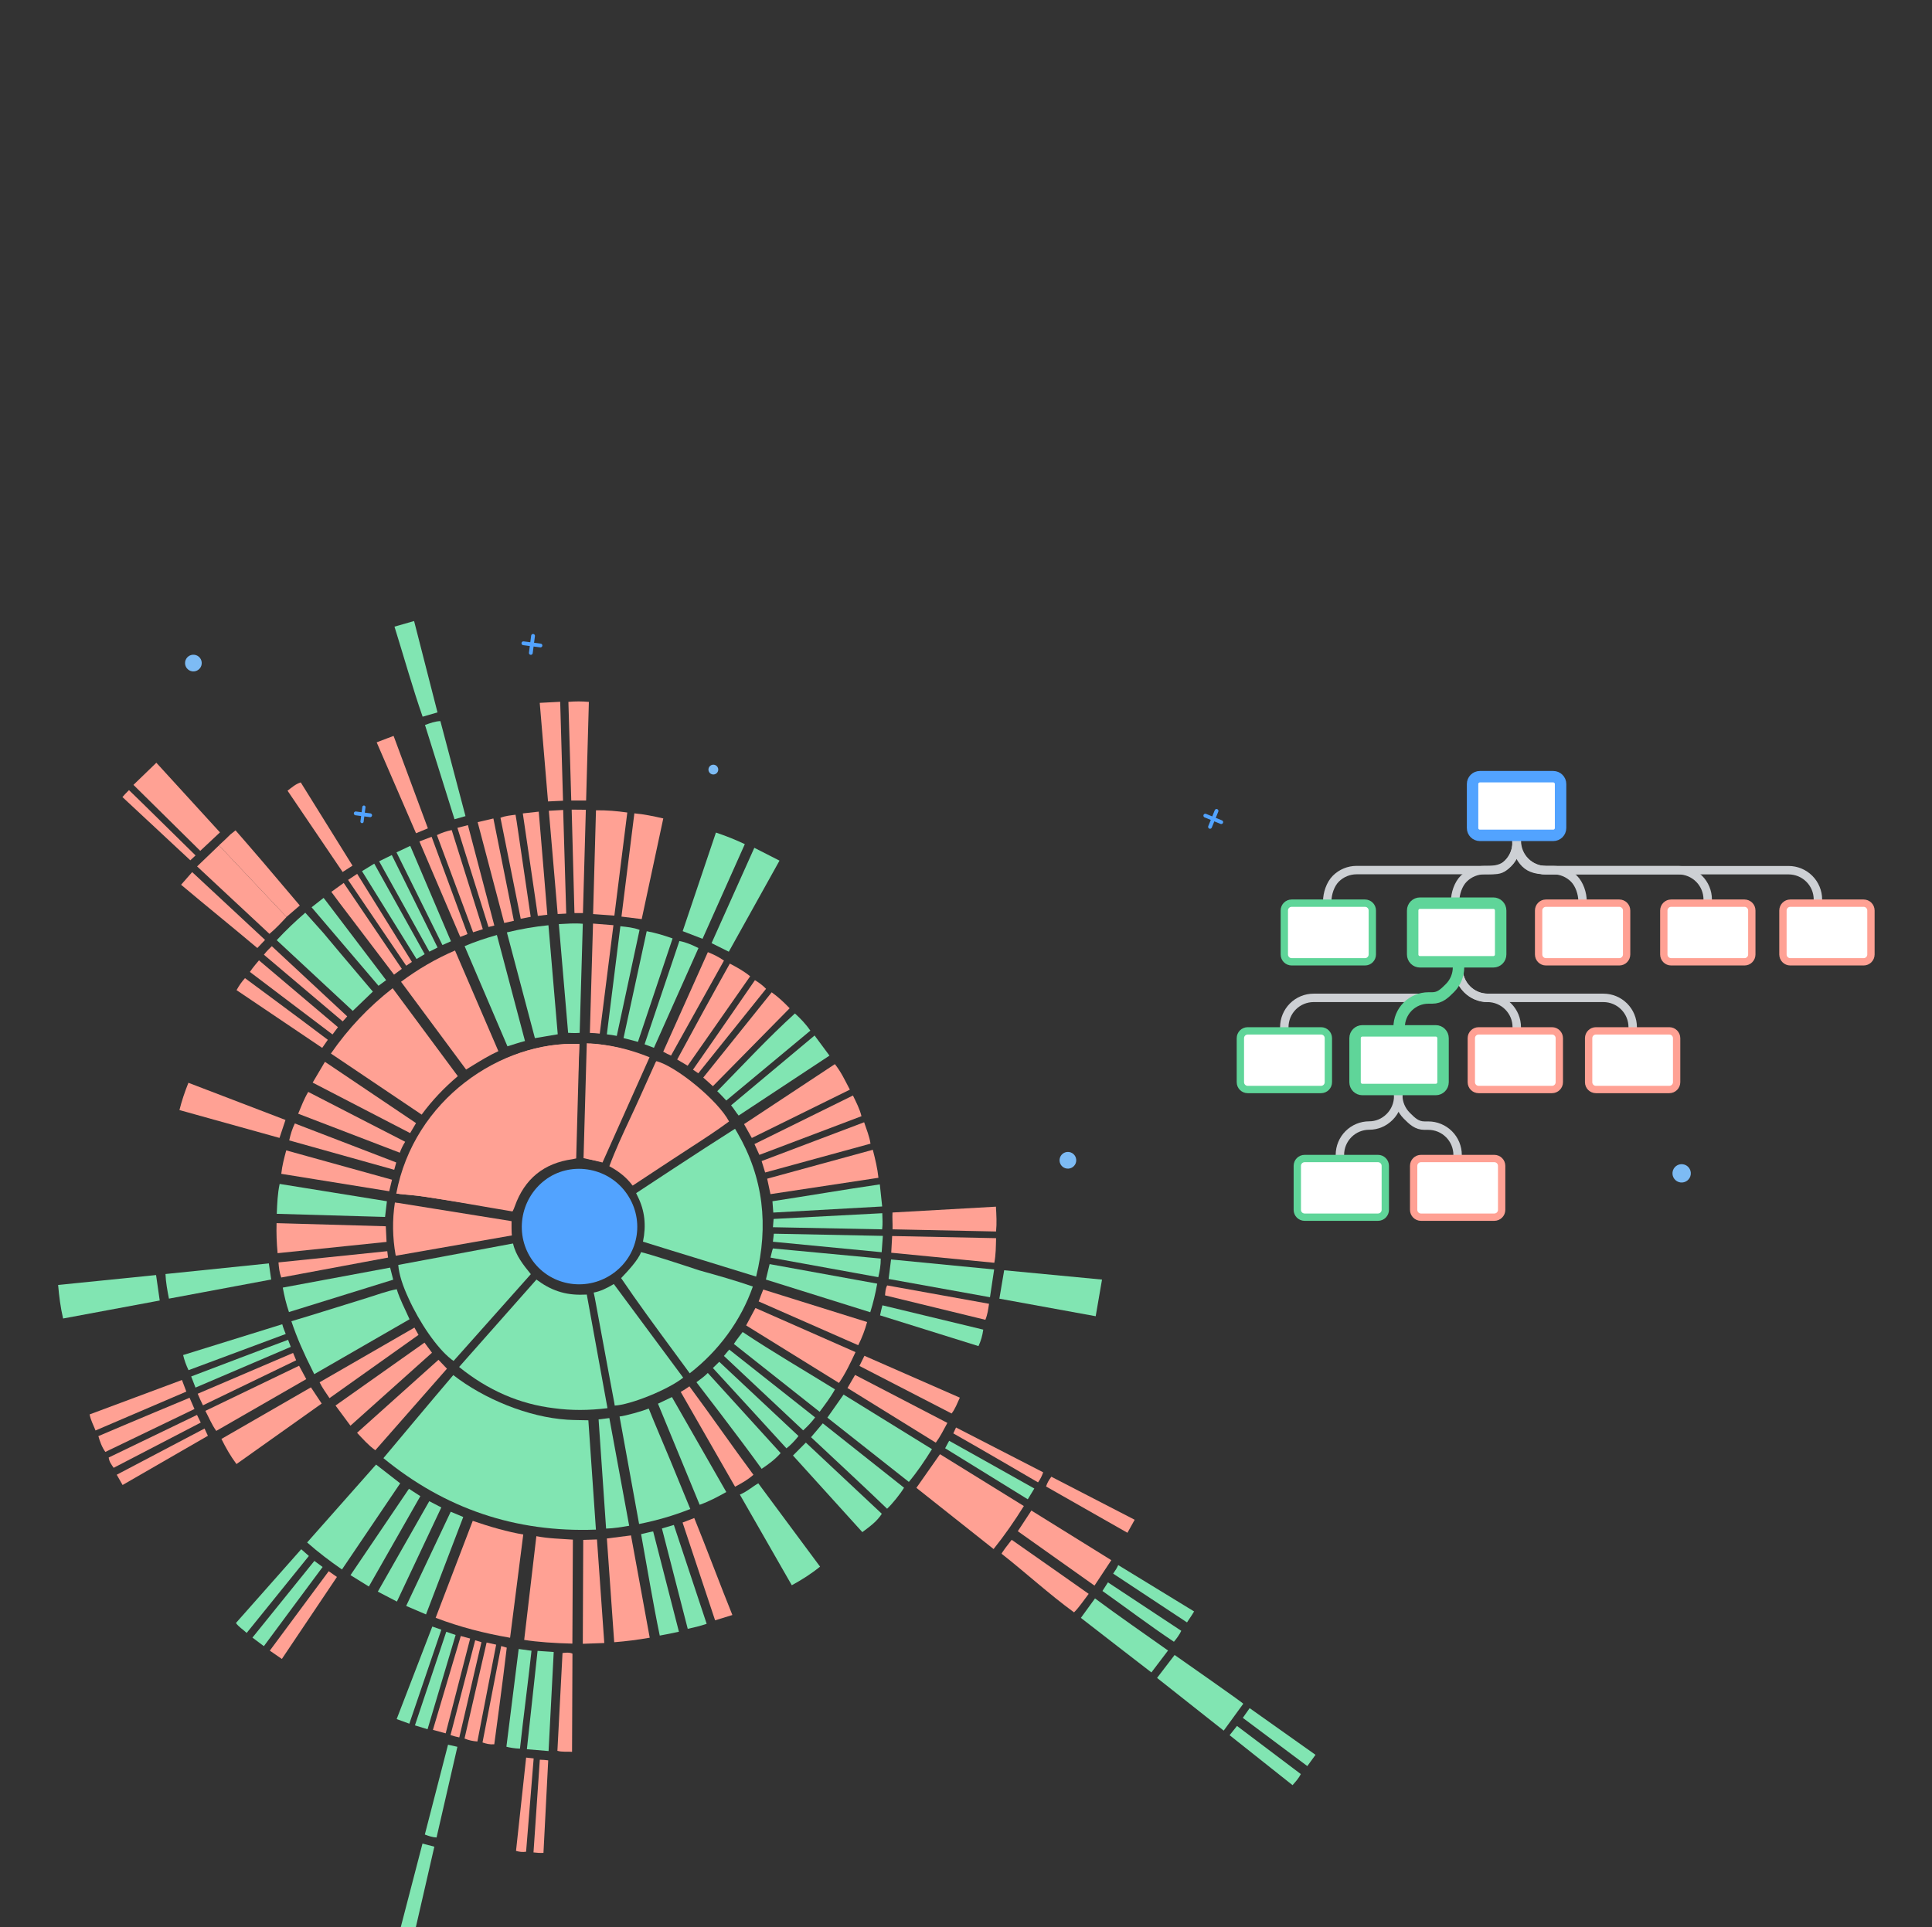 <svg width="421" height="420" viewBox="0 0 421 420" fill="none" xmlns="http://www.w3.org/2000/svg">
<rect x="0" y="0" width="421" height="420" fill="#333333" stroke="none"/>
<g clip-path="url(#clip0_4915_16828)">
<path d="M330.434 182.066V183.265C330.434 184.96 331.108 186.586 332.306 187.785C333.505 188.983 335.131 189.657 336.826 189.657H365.733C367.429 189.657 369.055 190.33 370.253 191.529C371.451 192.727 372.125 194.353 372.125 196.048V196.448" stroke="#CDD0D4" stroke-width="1.836" stroke-linecap="round"/>
<path d="M330.531 182.066V183.265C330.531 184.96 331.204 186.586 332.403 187.785C333.602 188.983 335.228 189.657 336.922 189.657H389.749C391.444 189.657 393.07 190.33 394.269 191.529C395.468 192.727 396.141 194.353 396.141 196.048V196.448" stroke="#CDD0D4" stroke-width="1.836" stroke-linecap="round"/>
<path d="M317.81 209.895V211.093C317.81 212.788 318.483 214.414 319.682 215.613C320.88 216.811 322.429 217.485 324.124 217.485C325.819 217.485 327.444 218.158 328.644 219.357C329.842 220.555 330.516 222.181 330.516 223.876V224.276" stroke="#CDD0D4" stroke-width="1.836" stroke-linecap="round"/>
<path d="M304.683 237.453V238.652C304.683 240.347 305.357 241.973 306.555 243.171C307.754 244.37 308.729 245.332 310.424 245.332H311.233C312.928 245.332 314.554 246.005 315.753 247.204C316.951 248.403 317.625 250.028 317.625 251.723V252.123" stroke="#CDD0D4" stroke-width="1.836" stroke-linecap="round"/>
<path d="M317.83 209.895V211.093C317.83 212.788 318.504 214.414 319.702 215.613C320.901 216.811 322.527 217.485 324.222 217.485H349.39C351.085 217.485 352.711 218.158 353.909 219.357C355.108 220.555 355.781 222.181 355.781 223.876V224.276" stroke="#CDD0D4" stroke-width="1.836" stroke-linecap="round"/>
<path d="M304.682 237.719V238.917C304.682 240.613 304.009 242.238 302.811 243.437C301.612 244.635 300.064 245.309 298.368 245.309C296.674 245.309 295.048 245.982 293.849 247.181C292.65 248.379 291.977 250.005 291.977 251.701V252.1" stroke="#CDD0D4" stroke-width="1.836" stroke-linecap="round"/>
<path d="M317.81 209.895V211.093C317.81 212.788 317.137 214.414 315.938 215.613C314.74 216.811 313.114 217.485 311.418 217.485H286.251C284.556 217.485 282.93 218.158 281.731 219.357C280.533 220.555 279.859 222.181 279.859 223.876V224.276" stroke="#CDD0D4" stroke-width="1.836" stroke-linecap="round"/>
<path d="M317.824 209.629V210.827C317.824 212.523 317.151 214.149 315.952 215.347C314.754 216.546 313.778 217.507 312.084 217.507H311.275C309.58 217.507 307.954 218.181 306.755 219.379C305.556 220.579 304.883 222.204 304.883 223.899V224.299" stroke="#5FD599" stroke-width="2.493"/>
<path d="M330.461 182.066V183.664C330.461 185.36 331.134 186.986 332.333 188.184C333.531 189.383 335.157 189.636 336.853 189.636H338.459C340.155 189.636 341.781 190.31 342.979 191.508C344.178 192.707 344.851 194.752 344.851 196.448" stroke="#CDD0D4" stroke-width="1.836" stroke-linecap="round"/>
<path d="M330.477 182.066V183.664C330.477 185.36 329.803 186.986 328.605 188.184C327.406 189.383 325.78 189.636 324.085 189.636H295.61C293.915 189.636 292.289 190.31 291.09 191.508C289.892 192.707 289.218 194.752 289.218 196.448" stroke="#CDD0D4" stroke-width="1.836" stroke-linecap="round"/>
<path d="M330.477 182.066V183.664C330.477 185.36 329.803 186.986 328.605 188.184C327.406 189.383 326.78 189.636 325.085 189.636H323.478C321.783 189.636 320.157 190.31 318.958 191.508C317.76 192.707 317.086 194.752 317.086 196.448" stroke="#CDD0D4" stroke-width="1.836" stroke-linecap="round"/>
<path d="M325.624 252.5H309.645C308.762 252.5 308.047 253.215 308.047 254.098V263.686C308.047 264.568 308.762 265.283 309.645 265.283H325.624C326.507 265.283 327.222 264.568 327.222 263.686V254.098C327.222 253.215 326.507 252.5 325.624 252.5Z" fill="white" stroke="#FFA194" stroke-width="1.598"/>
<path d="M336.876 196.844H352.855C353.738 196.844 354.453 197.559 354.453 198.442V208.029C354.453 208.912 353.738 209.627 352.855 209.627H336.876C335.993 209.627 335.278 208.912 335.278 208.029V198.442C335.278 197.559 335.993 196.844 336.876 196.844Z" fill="white" stroke="#FFA194" stroke-width="1.598"/>
<path d="M347.774 224.676H363.754C364.636 224.676 365.352 225.391 365.352 226.274V235.861C365.352 236.744 364.636 237.459 363.754 237.459H347.774C346.891 237.459 346.176 236.744 346.176 235.861V226.274C346.176 225.391 346.891 224.676 347.774 224.676Z" fill="white" stroke="#FFA194" stroke-width="1.598"/>
<path d="M287.866 224.676H271.887C271.004 224.676 270.289 225.391 270.289 226.274V235.861C270.289 236.744 271.004 237.459 271.887 237.459H287.866C288.749 237.459 289.464 236.744 289.464 235.861V226.274C289.464 225.391 288.749 224.676 287.866 224.676Z" fill="white" stroke="#5FD599" stroke-width="1.598"/>
<path d="M296.876 224.676H312.855C313.738 224.676 314.453 225.391 314.453 226.274V235.861C314.453 236.744 313.738 237.459 312.855 237.459H296.876C295.993 237.459 295.278 236.744 295.278 235.861V226.274C295.278 225.391 295.993 224.676 296.876 224.676Z" fill="white" stroke="#5FD599" stroke-width="2.494"/>
<path d="M364.157 196.844H380.136C381.019 196.844 381.734 197.559 381.734 198.442V208.029C381.734 208.912 381.019 209.627 380.136 209.627H364.157C363.274 209.627 362.559 208.912 362.559 208.029V198.442C362.559 197.559 363.274 196.844 364.157 196.844Z" fill="white" stroke="#FFA194" stroke-width="1.598"/>
<path d="M390.118 196.844H406.097C406.98 196.844 407.695 197.559 407.695 198.442V208.029C407.695 208.912 406.98 209.627 406.097 209.627H390.118C389.235 209.627 388.52 208.912 388.52 208.029V198.442C388.52 197.559 389.235 196.844 390.118 196.844Z" fill="white" stroke="#FFA194" stroke-width="1.598"/>
<path d="M309.431 196.844H325.41C326.293 196.844 327.008 197.559 327.008 198.442V208.029C327.008 208.912 326.293 209.627 325.41 209.627H309.431C308.548 209.627 307.833 208.912 307.833 208.029V198.442C307.833 197.559 308.548 196.844 309.431 196.844Z" fill="white" stroke="#5FD599" stroke-width="2.494"/>
<path d="M322.212 224.676H338.191C339.074 224.676 339.789 225.391 339.789 226.274V235.861C339.789 236.744 339.074 237.459 338.191 237.459H322.212C321.329 237.459 320.614 236.744 320.614 235.861V226.274C320.614 225.391 321.329 224.676 322.212 224.676Z" fill="white" stroke="#FFA194" stroke-width="1.598"/>
<path d="M300.273 252.5H284.293C283.41 252.5 282.695 253.215 282.695 254.098V263.686C282.695 264.568 283.41 265.283 284.293 265.283H300.273C301.155 265.283 301.87 264.568 301.87 263.686V254.098C301.87 253.215 301.155 252.5 300.273 252.5Z" fill="white" stroke="#5FD599" stroke-width="1.598"/>
<path d="M281.462 196.844H297.441C298.324 196.844 299.039 197.559 299.039 198.442V208.029C299.039 208.912 298.324 209.627 297.441 209.627H281.462C280.579 209.627 279.864 208.912 279.864 208.029V198.442C279.864 197.559 280.579 196.844 281.462 196.844Z" fill="white" stroke="#5FD599" stroke-width="1.598"/>
<path d="M322.485 169.281H338.465C339.347 169.281 340.062 169.996 340.062 170.879V180.467C340.062 181.35 339.347 182.065 338.465 182.065H322.485C321.602 182.065 320.887 181.35 320.887 180.467V170.879C320.887 169.996 321.602 169.281 322.485 169.281Z" fill="white" stroke="#52A3FF" stroke-width="2.493"/>
<g style="mix-blend-mode:lighten">
<path d="M86.98 260.229C88.985 260.439 90.9 260.555 92.784 260.848C98.733 261.764 105.731 263.053 111.67 264.032C111.67 264.032 111.872 263.787 112.185 262.89C114.308 256.935 118.51 253.496 124.793 252.641C125.014 252.61 125.236 252.55 125.559 252.478C125.786 244.143 126.017 235.84 126.242 227.541C109.15 226.825 90.814 239.745 86.98 260.229Z" fill="#FFA194"/>
<path d="M136.329 259.816C132.194 254.264 124.168 253.079 118.743 257.214C113.227 261.424 112.059 269.317 116.131 274.86C120.239 280.452 128.197 281.583 133.826 277.374C139.417 273.199 140.52 265.445 136.329 259.816Z" fill="#52A3FF"/>
<path d="M114.024 334.445C110.618 333.871 106.858 332.79 103.012 331.473C100.318 338.521 97.654 345.477 94.932 352.601C100.201 354.616 105.544 355.976 111.152 356.95C112.108 349.459 113.055 342.023 114.024 334.445Z" fill="#FFA194"/>
<path d="M216.514 337.613C218.941 334.577 221.058 331.526 223.106 328.241C217.007 324.467 210.966 320.734 204.833 316.943C203.089 319.431 201.44 321.785 199.691 324.276C205.282 328.713 210.817 333.101 216.514 337.613Z" fill="#FFA194"/>
<path d="M124.726 358.226C124.766 350.667 124.802 343.16 124.836 335.564C122.203 335.366 119.636 335.349 116.878 334.811C115.994 342.352 115.12 349.803 114.226 357.416C117.167 357.889 120.863 358.129 124.726 358.226Z" fill="#FFA194"/>
<path d="M141.545 230.428C137.266 228.713 133.078 227.677 128.504 227.459C128.268 235.827 128.035 244.144 127.8 252.504C128.995 252.798 130.07 253.062 131.292 253.364C134.692 245.751 138.093 238.15 141.545 230.428Z" fill="#FFA194"/>
<path d="M81.949 319.201C76.915 324.892 71.932 330.518 66.927 336.18C69.378 338.35 71.863 340.216 74.518 342.067C78.761 335.79 82.947 329.596 87.205 323.293C85.467 321.935 83.825 320.66 81.949 319.201Z" fill="#81E5B2"/>
<path d="M60.298 204.909C65.907 210.13 71.374 215.217 76.871 220.324C78.217 219.068 80.029 217.255 81.252 216.117L80.464 215.205C77.041 211.2 70.458 203.327 70.458 203.327L66.525 198.925C64.367 200.79 62.322 202.732 60.298 204.909Z" fill="#81E5B2"/>
<path d="M198.047 322.98C199.938 320.719 201.502 318.372 203.084 315.844C196.657 311.873 190.296 307.944 183.822 303.946C182.631 305.646 181.514 307.229 180.292 308.972C186.228 313.656 192.096 318.286 198.047 322.98Z" fill="#81E5B2"/>
<path d="M238.761 286.871C239.234 284.117 239.669 281.595 240.139 278.885C232.913 278.196 225.822 277.519 218.817 276.854C218.47 278.921 218.137 280.893 217.77 283.044C224.807 284.327 231.805 285.604 238.761 286.871Z" fill="#81E5B2"/>
<path d="M133.841 357.922C136.506 357.712 138.979 357.394 141.581 356.938C140.212 349.468 138.864 342.108 137.499 334.642C135.725 334.868 134.079 335.076 132.243 335.313C132.776 342.824 133.306 350.294 133.841 357.922Z" fill="#FFA194"/>
<path d="M161.222 325.749C165.072 332.468 168.785 338.954 172.539 345.506C174.739 344.302 176.695 343.068 178.7 341.45C174.24 335.434 169.79 329.432 165.24 323.295C164 323.977 162.839 325.067 161.222 325.749Z" fill="#81E5B2"/>
<path d="M12.665 280.055C12.886 282.587 13.182 284.917 13.748 287.368C20.772 286.062 27.715 284.767 34.806 283.447C34.545 281.635 34.295 279.865 34.01 277.897C26.872 278.617 19.815 279.333 12.665 280.055Z" fill="#81E5B2"/>
<path d="M34.07 166.24C32.357 167.894 30.821 169.382 29.079 171.064C33.918 175.849 38.702 180.57 43.636 185.445C45.052 184.116 46.423 182.828 47.932 181.416C43.323 176.376 38.757 171.375 34.07 166.24Z" fill="#FFA194"/>
<path d="M136.692 177.088C134.414 176.773 132.247 176.571 129.869 176.603C129.66 184.141 129.449 191.63 129.24 199.224C130.803 199.336 132.275 199.438 133.877 199.556C134.819 192.027 135.755 184.585 136.692 177.088Z" fill="#FFA194"/>
<path d="M153.087 204.614C156.18 197.689 159.213 190.891 162.303 183.982C160.225 182.995 158.211 182.198 156.008 181.457C153.583 188.634 151.195 195.728 148.765 202.945C150.194 203.498 151.525 204.013 153.087 204.614Z" fill="#81E5B2"/>
<path d="M47.726 184.249C46.187 185.724 44.652 187.205 42.95 188.836C48.265 193.792 53.457 198.63 58.715 203.537C60.123 202.367 61.282 201.104 62.442 199.852C57.54 194.653 52.631 189.453 47.726 184.249Z" fill="#FFA194"/>
<path d="M255.959 360.702C254.67 362.391 253.465 363.969 252.133 365.704C256.958 369.521 266.657 377.19 266.657 377.19C268.002 375.397 269.627 373.067 270.919 371.334C271.007 371.216 257.384 361.715 255.959 360.702Z" fill="#81E5B2"/>
<path d="M224.748 329.223C223.733 330.765 222.795 332.193 221.79 333.728C227.357 337.68 232.849 341.576 238.501 345.584C239.706 343.761 240.87 341.997 242.163 340.04C236.341 336.424 230.625 332.875 224.748 329.223Z" fill="#FFA194"/>
<path d="M138.235 177.267C137.294 184.788 136.366 192.231 135.422 199.776C136.934 199.961 138.308 200.129 139.835 200.316C141.387 193.082 142.946 185.793 144.536 178.376C142.426 177.902 140.406 177.465 138.235 177.267Z" fill="#FFA194"/>
<path d="M70.098 305.904C69.266 304.648 68.552 303.571 67.756 302.373C61.257 306.121 54.78 309.853 48.25 313.616C49.28 315.67 50.185 317.277 51.529 319.092C57.743 314.676 63.844 310.343 70.098 305.904Z" fill="#FFA194"/>
<path d="M155.057 205.558C156.33 206.192 157.521 206.783 158.813 207.424C162.501 200.804 166.139 194.256 169.86 187.576C167.986 186.619 166.26 185.741 164.375 184.779C161.23 191.785 158.167 198.627 155.057 205.558Z" fill="#81E5B2"/>
<path d="M62.208 244.094C55.122 241.38 48.123 238.7 41.056 235.993C40.257 237.996 39.616 239.882 39.102 241.939C46.386 243.969 53.605 245.976 60.905 248.007C61.359 246.623 61.77 245.397 62.208 244.094Z" fill="#FFA194"/>
<path d="M215.725 282.732C216.035 280.644 216.319 278.757 216.632 276.682C209.139 275.953 201.686 275.23 194.17 274.498C193.989 275.959 193.823 277.29 193.639 278.747C200.908 280.06 208.248 281.384 215.725 282.732Z" fill="#81E5B2"/>
<path d="M175.604 314.414C174.658 315.36 173.814 316.209 172.796 317.229C177.859 322.825 182.868 328.357 187.912 333.926C189.636 332.648 191.13 331.54 192.155 329.929C186.65 324.764 181.205 319.661 175.604 314.414Z" fill="#81E5B2"/>
<path d="M197 324.251C191.056 319.538 185.222 314.918 179.292 310.216C178.407 311.263 177.605 312.207 176.734 313.236C182.257 318.436 187.844 323.573 193.309 328.832C194.513 327.682 196.128 325.673 197 324.251Z" fill="#81E5B2"/>
<path d="M235.534 352.617C237.08 353.844 250.899 364.505 250.899 364.505C251.956 363.106 253.401 361.227 254.526 359.73C249.216 355.957 243.837 352.265 238.612 348.374C238.612 348.374 236.554 351.234 235.534 352.617Z" fill="#81E5B2"/>
<path d="M217.049 268.403C217.234 266.569 217.125 264.868 217.023 262.995C209.484 263.419 202.021 263.842 194.482 264.265C194.41 265.513 194.533 266.671 194.495 267.93C202.032 268.088 209.505 268.244 217.049 268.403Z" fill="#FFA194"/>
<path d="M194.408 269.391C194.339 270.692 194.277 271.758 194.209 273.032C201.681 273.761 209.122 274.486 216.669 275.223C217.021 273.446 217.001 271.715 217.057 269.858C209.451 269.702 202.014 269.547 194.408 269.391Z" fill="#FFA194"/>
<path d="M59.094 278.872C58.92 277.666 58.765 276.58 58.585 275.358C51.038 276.137 43.594 276.896 36.059 277.673C36.132 279.505 36.46 281.211 36.814 283.037C44.284 281.644 51.632 280.265 59.094 278.872Z" fill="#81E5B2"/>
<path d="M186.329 299.666C185.747 300.671 185.258 301.508 184.674 302.52C191.1 306.499 197.482 310.447 203.919 314.431C204.94 313.039 205.623 311.625 206.444 310.122C199.75 306.649 193.111 303.192 186.329 299.666Z" fill="#FFA194"/>
<path d="M44.751 307.498C45.562 309.027 46.119 310.458 47.125 311.864C53.621 308.112 60.238 304.326 66.738 300.578L65.168 297.663C58.322 300.963 51.644 304.178 44.751 307.498Z" fill="#FFA194"/>
<path d="M47.714 184.242C52.62 189.445 57.53 194.645 62.432 199.844C63.37 199.037 64.313 198.227 65.329 197.355C62.554 194.084 59.882 190.933 57.207 187.777C55.583 185.86 51.328 180.977 51.328 180.977L50.241 181.838C49.428 182.672 48.555 183.444 47.714 184.242Z" fill="#FFA194"/>
<path d="M220.454 335.599C217.945 338.779 218.278 338.656 218.278 338.656C223.585 342.833 228.584 347.429 234.04 351.412C235.12 350.374 236.387 348.477 237.235 347.38C237.235 347.38 225.973 339.447 220.454 335.599Z" fill="#FFA194"/>
<path d="M114.812 381.244C116.411 381.378 117.88 381.504 119.539 381.642C119.912 374.438 120.281 367.305 120.66 360.053C119.466 359.968 118.371 359.894 117.141 359.807C116.37 366.972 115.601 374.038 114.812 381.244Z" fill="#81E5B2"/>
<path d="M91.596 326.088C90.725 325.525 89.99 325.051 89.113 324.479C84.867 330.752 80.66 336.975 76.378 343.303C77.71 344.131 78.962 344.907 80.379 345.784C84.129 339.208 87.825 332.721 91.596 326.088Z" fill="#81E5B2"/>
<path d="M100.946 330.629C99.965 330.218 99.162 329.878 98.218 329.481C94.972 336.339 91.77 343.108 88.508 350.013C89.982 350.645 91.339 351.224 92.831 351.863C95.54 344.768 98.219 337.765 100.946 330.629Z" fill="#81E5B2"/>
<path d="M126.998 358.264C128.623 358.205 130.057 358.153 131.678 358.097C131.143 350.518 130.618 343.044 130.087 335.525L127.093 335.621C127.061 343.125 127.029 350.58 126.998 358.264Z" fill="#FFA194"/>
<path d="M82.33 346.895C83.759 347.637 85.027 348.303 86.49 349.062C89.73 342.194 92.925 335.416 96.165 328.548C95.265 328.077 94.45 327.655 93.542 327.183C89.82 333.73 86.132 340.211 82.33 346.895Z" fill="#81E5B2"/>
<path d="M119.419 174.674C120.533 174.623 121.543 174.573 122.69 174.518C122.483 167.325 122.277 160.207 122.068 152.953C120.576 153.032 119.199 153.104 117.614 153.189C118.217 160.39 118.812 167.477 119.419 174.674Z" fill="#FFA194"/>
<path d="M124.483 174.474C125.613 174.473 126.576 174.472 127.719 174.469C127.919 167.288 128.118 160.17 128.32 152.98C126.805 152.84 125.382 152.841 123.859 152.971C124.065 160.117 124.272 167.199 124.483 174.474Z" fill="#FFA194"/>
<path d="M90.235 135.355L85.961 136.577C87.871 142.695 89.975 150.155 92.095 156.204C92.902 155.983 95.335 155.271 95.335 155.271L90.235 135.355Z" fill="#81E5B2"/>
<path d="M143.764 356.474C143.764 356.474 146.464 355.973 147.943 355.631C146.071 348.339 144.205 341.084 142.331 333.779C142.054 333.782 139.917 334.329 139.699 334.365C141.04 341.725 142.26 349.22 143.764 356.474Z" fill="#81E5B2"/>
<path d="M151.286 330.854L148.741 331.839C151.119 338.993 153.475 346.08 155.825 353.15L159.592 351.991C157.196 346.094 153.738 336.856 151.286 330.854Z" fill="#FFA194"/>
<path d="M149.864 355.002C151.244 354.699 152.508 354.423 153.988 353.907C151.603 346.723 149.235 339.59 146.839 332.365C145.938 332.628 145.154 332.86 144.24 333.125C146.125 340.443 147.976 347.66 149.864 355.002Z" fill="#81E5B2"/>
<path d="M90.656 181.607L93.241 180.535C90.785 173.906 88.24 167.061 85.769 160.394C85.769 160.394 83.426 161.264 82.08 161.794C84.9 168.368 87.831 175.007 90.656 181.607Z" fill="#FFA194"/>
<path d="M188.367 295.495C188.006 296.231 187.683 296.889 187.277 297.707C194.003 301.177 200.65 304.607 207.365 308.072C208.16 307.035 208.565 305.904 209.156 304.62C202.223 301.577 195.339 298.552 188.367 295.495Z" fill="#FFA194"/>
<path d="M42.377 307.094C41.982 306.193 41.672 305.472 41.31 304.644C41.31 304.644 27.89 310.229 21.438 313.003C21.727 314.038 22.196 315.418 22.958 316.448C29.432 313.334 35.839 310.242 42.377 307.094Z" fill="#FFA194"/>
<path d="M19.529 308.271C19.779 309.588 20.359 310.589 20.817 311.773C27.459 308.933 34.094 306.081 40.603 303.297L39.65 300.77C32.872 303.313 26.295 305.73 19.529 308.271Z" fill="#FFA194"/>
<path d="M41.878 190.075C40.995 191.079 40.266 191.913 39.46 192.832C44.945 197.452 50.648 202.052 56.076 206.623L57.757 204.853C52.408 199.88 47.205 195.037 41.878 190.075Z" fill="#FFA194"/>
<path d="M192.287 284.493C192.053 285.318 191.949 285.873 191.774 286.683C198.896 288.909 206.034 291.137 213.222 293.384C213.767 292.198 214.078 291.101 214.26 289.792C206.933 288.026 199.657 286.27 192.287 284.493Z" fill="#81E5B2"/>
<path d="M214.721 287.65C215.207 286.459 215.328 285.398 215.52 284.159C208.098 282.819 200.698 281.49 193.323 280.158C192.928 280.905 192.936 281.548 192.854 282.322C200.154 284.101 207.394 285.863 214.721 287.65Z" fill="#FFA194"/>
<path d="M39.903 295.333C40.184 296.494 40.565 297.542 41.081 298.63C48.078 296.015 55.218 293.376 62.262 290.741C61.989 290.024 61.703 289.391 61.508 288.62C54.336 290.847 47.201 293.068 39.903 295.333Z" fill="#81E5B2"/>
<path d="M107.514 178.39C106.293 178.674 105.3 178.907 104.083 179.187C106.01 186.488 107.922 193.75 109.873 201.158C110.537 201.008 111.155 200.871 111.979 200.693C110.504 193.295 109.027 185.933 107.514 178.39Z" fill="#FFA194"/>
<path d="M101.436 177.875C99.583 170.863 97.778 164.038 95.964 157.164C94.755 157.209 93.782 157.602 92.608 158.005C94.75 164.852 96.882 171.665 99.042 178.554C99.845 178.329 100.549 178.129 101.436 177.875Z" fill="#81E5B2"/>
<path d="M98.431 180.911C97.268 181.159 96.276 181.489 95.209 182.008C97.839 189.079 100.45 196.096 103.093 203.193C103.787 202.971 104.397 202.777 105.21 202.517C102.949 195.304 100.699 188.133 98.431 180.911Z" fill="#FFA194"/>
<path d="M74.664 190.05L76.817 188.668C73.081 182.66 69.299 176.579 65.538 170.528C64.407 170.877 63.634 171.597 62.655 172.329C66.671 178.254 70.641 184.116 74.664 190.05Z" fill="#FFA194"/>
<path d="M117.199 199.618L119.265 199.365C119.265 199.365 118.05 184.524 117.398 176.9C116.261 177.023 115.185 177.144 113.925 177.282C115.032 184.814 117.199 199.618 117.199 199.618Z" fill="#FFA194"/>
<path d="M112.339 177.569C111.188 177.731 110.173 177.792 109.056 178.236C110.527 185.581 113.47 200.243 113.47 200.243L115.645 199.825C115.645 199.825 115.535 199.054 115.377 198.012C114.446 191.698 113.52 185.38 112.59 179.066C112.529 178.608 112.44 178.157 112.339 177.569Z" fill="#FFA194"/>
<path d="M74.897 192.438L72.202 194.384C72.777 195.159 73.316 195.905 73.869 196.632C77.537 201.455 82.194 207.603 85.861 212.425L87.561 211.166C83.376 204.968 79.123 198.683 74.897 192.438Z" fill="#FFA194"/>
<path d="M89.398 184.36L86.401 185.771C89.734 192.489 93.073 199.248 96.409 205.971L98.265 205.155C95.265 198.141 92.388 191.36 89.398 184.36Z" fill="#81E5B2"/>
<path d="M53.387 213.186C52.663 213.981 52.1 214.803 51.547 215.8C57.801 220.017 64.012 224.204 70.212 228.385L71.434 226.623C65.494 222.112 53.387 213.186 53.387 213.186Z" fill="#FFA194"/>
<path d="M70.513 195.698L67.899 197.743C72.786 203.476 77.639 209.173 82.479 214.851C83.338 214.22 83.338 214.22 84.141 213.625C80.08 208.263 75.148 201.782 71.083 196.424C70.915 196.206 70.513 195.698 70.513 195.698Z" fill="#81E5B2"/>
<path d="M72.457 225.462L73.647 223.875C67.965 219.065 62.168 214.159 56.433 209.306C56.433 209.306 55.094 210.85 54.452 211.829C60.468 216.384 66.434 220.899 72.457 225.462Z" fill="#FFA194"/>
<path d="M78.884 189.87C82.872 196.312 86.873 202.734 90.768 209.022L92.542 207.959C88.922 201.447 85.213 194.815 81.554 188.234L78.884 189.87Z" fill="#81E5B2"/>
<path d="M58.794 359.758C59.75 360.418 60.546 360.966 61.419 361.569C65.442 355.607 69.427 349.617 73.419 343.699L71.628 342.444C67.368 348.19 63.135 353.896 58.794 359.758Z" fill="#FFA194"/>
<path d="M67.307 339.124C66.711 338.602 66.265 338.206 65.641 337.656C60.88 343.035 56.156 348.371 51.412 353.736C52.043 354.617 52.906 355.094 53.752 355.898C58.273 350.307 62.756 344.758 67.307 339.124Z" fill="#81E5B2"/>
<path d="M245.68 334.069C246.239 333.061 246.709 332.217 247.256 331.232C241.16 328.084 235.139 324.971 229.099 321.852C228.578 322.553 228.204 323.179 227.945 323.979C233.816 327.321 239.676 330.651 245.68 334.069Z" fill="#FFA194"/>
<path d="M85.378 186.361L82.618 187.716C86.279 194.302 89.875 200.781 93.562 207.411C94.165 207.132 95.35 206.508 95.35 206.508C91.98 199.72 88.739 193.136 85.378 186.361Z" fill="#81E5B2"/>
<path d="M55.01 356.914C55.933 357.605 56.669 358.156 57.502 358.781C59.582 355.973 61.597 353.247 63.616 350.526C65.48 348.019 68.435 344.029 70.302 341.526L68.504 340.199C64.045 345.723 59.572 351.257 55.01 356.914Z" fill="#81E5B2"/>
<path d="M121.464 381.591C122.518 381.893 123.489 381.724 124.655 381.809C124.682 374.61 124.71 367.507 124.742 360.408C124.024 360.089 123.383 360.194 122.577 360.275C122.204 367.375 121.839 374.476 121.464 381.591Z" fill="#FFA194"/>
<path d="M87.195 420.534C88.278 420.799 89.254 421.033 90.325 421.3C91.788 414.927 93.214 408.701 94.646 402.484C93.688 402.231 93.081 402.056 92.064 401.807C90.451 408.005 88.839 414.216 87.195 420.534Z" fill="#81E5B2"/>
<path d="M121.523 199.213L123.386 199.117C123.386 199.117 122.945 184.164 122.719 176.53C121.668 176.59 120.71 176.645 119.598 176.708C120.244 184.26 121.523 199.213 121.523 199.213Z" fill="#FFA194"/>
<path d="M110.351 380.697C110.857 380.853 112.163 381.089 113.304 381.123C114.083 374.043 115.045 366.837 115.82 359.781L113.025 359.395C112.141 366.427 111.261 373.464 110.351 380.697Z" fill="#81E5B2"/>
<path d="M125.178 198.998L127.03 199.001C127.03 199.001 127.447 184.095 127.659 176.486C126.631 176.473 125.713 176.469 124.573 176.456C124.775 184.002 125.178 198.998 125.178 198.998Z" fill="#FFA194"/>
<path d="M96.171 355.19C95.462 354.94 94.898 354.744 94.204 354.504C91.623 361.225 88.958 368.119 86.437 374.676L89.199 375.678L96.171 355.19Z" fill="#81E5B2"/>
<path d="M90.418 376.044C91.376 376.339 92.17 376.581 93.167 376.89C95.214 370.013 97.242 363.207 99.284 356.342L97.247 355.646C94.98 362.433 92.713 369.2 90.418 376.044Z" fill="#81E5B2"/>
<path d="M83.549 317.802C96.929 328.776 112.262 334.047 129.857 333.382C129.304 325.39 128.763 317.536 128.208 309.552C126.643 309.512 125.114 309.522 123.597 309.424C115.119 308.874 105.485 304.921 98.776 299.7C94.876 304.252 83.549 317.802 83.549 317.802Z" fill="#81E5B2"/>
<path d="M72.107 229.618C78.777 234.107 85.262 238.468 91.884 242.93C94.182 239.794 96.807 237.052 99.764 234.551C95.042 228.178 90.366 221.868 85.56 215.382C80.317 219.48 75.915 224.12 72.107 229.618Z" fill="#FFA194"/>
<path d="M68.478 299.501C75.386 295.514 82.337 291.517 89.242 287.533C88.272 285.318 87.159 283.279 86.45 280.983C84.176 281.427 82.097 282.229 79.976 282.881C74.479 284.563 69.006 286.332 63.493 287.964C64.713 291.62 66.279 295.11 68.007 298.537C68.154 298.819 68.283 299.107 68.478 299.501Z" fill="#81E5B2"/>
<path d="M139.264 332.152C143.109 331.396 146.758 330.338 150.422 328.886C148.962 325.332 147.535 321.843 146.1 318.361C144.676 314.913 142.746 310.469 141.369 307C140.003 307.536 136.278 308.607 135.006 308.724C136.415 316.485 137.833 324.267 139.264 332.152Z" fill="#81E5B2"/>
<path d="M119.51 201.658C116.398 201.962 113.514 202.48 110.455 203.212C112.487 210.882 114.508 218.517 116.561 226.262C118.23 225.981 119.818 225.712 121.537 225.422C120.86 217.508 120.19 209.66 119.51 201.658Z" fill="#81E5B2"/>
<path d="M162.587 288.876C169.362 293.071 176.043 297.217 182.817 301.412C184.277 299.303 185.305 297.081 186.426 294.693C179.159 291.492 171.964 288.321 164.619 285.079C163.942 286.342 163.298 287.546 162.587 288.876Z" fill="#FFA194"/>
<path d="M108.276 203.783C105.747 204.506 103.508 205.244 101.243 206.211C104.373 213.534 107.462 220.762 110.578 228.046C111.836 227.679 112.998 227.243 114.398 226.89C112.364 219.209 110.346 211.578 108.276 203.783Z" fill="#81E5B2"/>
<path d="M83.908 265.233C84.046 264.006 84.18 262.99 84.311 261.81C76.408 260.555 68.796 259.277 60.938 258.036C60.481 260.199 60.405 262.273 60.312 264.55C68.248 264.775 75.88 265.006 83.908 265.233Z" fill="#81E5B2"/>
<path d="M60.266 266.585C60.203 268.818 60.283 270.895 60.492 273.129C68.419 272.306 76.272 271.496 84.235 270.674C84.18 269.507 84.124 268.452 84.068 267.264C76.14 267.04 68.281 266.814 60.266 266.585Z" fill="#FFA194"/>
<path d="M185.193 237.49C184.152 235.509 183.305 233.657 181.927 231.927C175.31 236.3 168.757 240.626 162.136 245.002C162.738 246.078 163.247 246.993 163.828 248.022C170.963 244.501 178.003 241.031 185.193 237.49Z" fill="#FFA194"/>
<path d="M167.707 275.512C167.429 276.654 167.194 277.645 166.894 278.88C174.468 281.254 182.003 283.613 189.638 286.004C190.289 283.943 190.758 281.975 191.149 279.771C183.338 278.349 175.604 276.947 167.707 275.512Z" fill="#81E5B2"/>
<path d="M143.378 305.935C146.429 313.33 149.423 320.599 152.463 327.968C154.534 327.229 156.324 326.272 158.266 325.189C154.305 318.273 150.383 311.419 146.42 304.49C145.388 304.983 144.474 305.416 143.378 305.935Z" fill="#81E5B2"/>
<path d="M167.173 256.897C167.425 258.066 167.644 259.098 167.892 260.262C175.769 259.07 183.552 257.893 191.421 256.7C191.201 254.614 190.731 252.678 190.195 250.596C182.531 252.698 174.903 254.781 167.173 256.897Z" fill="#FFA194"/>
<path d="M159.914 292.911C166.143 297.839 172.332 302.741 178.604 307.699C179.807 306.081 180.963 304.589 181.949 302.81C175.247 298.655 168.388 294.69 161.83 290.312C161.83 290.312 160.389 292.152 159.914 292.911Z" fill="#81E5B2"/>
<path d="M135.874 226.247C137.019 226.55 137.961 226.794 139.014 227.075C141.536 219.54 144.034 212.085 146.563 204.531C144.674 203.865 142.914 203.326 140.924 202.958C139.242 210.723 137.574 218.413 135.874 226.247Z" fill="#81E5B2"/>
<path d="M159.308 240.906C159.955 241.676 160.305 242.356 160.959 243.136C167.529 238.796 174.082 234.47 180.75 230.072C179.648 228.584 178.64 227.222 177.505 225.688C171.39 230.766 165.47 235.787 159.308 240.906Z" fill="#81E5B2"/>
<path d="M97.396 298.306L95.548 296.368C89.686 301.627 83.801 306.903 77.806 312.275C79.101 313.648 80.24 314.969 81.786 316.078C87.036 310.141 92.204 304.179 97.396 298.306Z" fill="#FFA194"/>
<path d="M154.235 299.238C153.516 299.994 152.478 300.723 151.761 301.254C151.761 301.254 161.294 313.6 165.971 320.132C167.451 319.133 168.829 318.147 170.11 316.702C170.11 316.702 159.588 305.129 154.235 299.238Z" fill="#81E5B2"/>
<path d="M61.619 280.633C61.957 282.457 62.339 284.122 62.968 285.961C70.544 283.609 78.074 281.271 85.683 278.908C85.461 278.033 85.259 277.232 85.012 276.277C77.242 277.725 69.521 279.164 61.619 280.633Z" fill="#81E5B2"/>
<path d="M187.017 293.189C187.842 291.543 188.452 289.953 188.95 288.138C181.382 285.774 173.881 283.424 166.319 281.056C165.975 281.87 165.717 282.612 165.32 283.647C172.546 286.823 179.746 289.99 187.017 293.189Z" fill="#FFA194"/>
<path d="M73.112 306.334C74.223 307.835 75.211 309.17 76.366 310.731C82.329 305.39 88.215 300.126 94.131 294.826C93.587 294.09 93.12 293.459 92.502 292.625C86.073 297.174 79.653 301.709 73.112 306.334Z" fill="#FFA194"/>
<path d="M153.244 234.857C153.244 234.857 154.554 235.997 155.346 236.736C160.915 231.081 166.465 225.438 172.071 219.748C170.814 218.445 169.611 217.311 168.158 216.272C163.197 222.456 158.181 228.706 153.244 234.857Z" fill="#FFA194"/>
<path d="M158.264 239.861C164.413 234.752 170.466 229.714 176.587 224.625C175.62 223.233 174.519 222.066 173.224 220.882C167.318 226.249 161.877 232.132 156.293 237.828C156.51 237.989 157.947 239.517 158.264 239.861Z" fill="#81E5B2"/>
<path d="M149.846 232.279C154.401 225.763 158.905 219.311 163.466 212.784C162.116 211.668 160.671 210.876 159.035 210.015C155.154 216.952 151.337 223.923 147.567 230.922L149.846 232.279Z" fill="#FFA194"/>
<path d="M67.165 237.982C66.238 239.549 65.671 241.073 64.975 242.734C72.402 245.587 87.12 251.232 87.12 251.232C87.397 250.467 87.827 249.561 88.291 248.849C88.291 248.849 73.501 241.266 67.165 237.982Z" fill="#FFA194"/>
<path d="M70.806 231.423C69.878 232.997 69.054 234.39 68.132 235.954C75.25 239.642 82.257 243.274 89.372 246.959C89.816 246.211 90.186 245.58 90.658 244.784C84.067 240.347 77.52 235.941 70.806 231.423Z" fill="#FFA194"/>
<path d="M62.373 250.725C61.921 252.415 61.483 254.018 61.293 255.835C69.127 257.1 76.895 258.351 84.811 259.632C85.009 258.815 85.203 258.022 85.421 257.12C77.708 254.982 70.089 252.867 62.373 250.725Z" fill="#FFA194"/>
<path d="M121.774 201.411C122.455 209.378 123.128 217.21 123.799 225.107C123.799 225.107 125.38 225.206 126.316 225.112C126.544 217.177 126.771 209.285 126.997 201.337C125.162 201.169 123.51 201.332 121.774 201.411Z" fill="#81E5B2"/>
<path d="M165.965 253.054C166.247 253.962 166.477 254.707 166.734 255.543C174.429 253.438 182.02 251.362 189.69 249.261C189.459 247.658 188.846 246.254 188.302 244.597C180.867 247.411 173.486 250.204 165.965 253.054Z" fill="#FFA194"/>
<path d="M164.404 249.347C164.799 250.221 165.105 250.888 165.473 251.705C172.917 248.884 180.294 246.086 187.725 243.275C187.335 241.692 186.622 240.334 185.865 238.765C178.739 242.279 171.634 245.784 164.404 249.347Z" fill="#FFA194"/>
<path d="M192.235 262.953C192.052 261.265 191.895 259.789 191.719 258.138C183.906 259.277 176.127 260.623 168.321 261.81L168.508 264.278C176.317 263.843 184.159 263.404 192.235 262.953Z" fill="#81E5B2"/>
<path d="M132.781 309.07C131.98 309.168 131.294 309.251 130.437 309.356C130.985 317.322 131.525 325.211 132.073 333.157C133.793 333.104 135.385 332.831 137.104 332.541C135.662 324.707 134.227 316.93 132.781 309.07Z" fill="#81E5B2"/>
<path d="M160.178 324.03C161.638 323.248 162.904 322.554 164.179 321.428C159.478 315.089 154.988 308.572 150.227 302.151C149.681 302.555 149.068 302.944 148.336 303.368C152.311 310.301 156.205 317.088 160.178 324.03Z" fill="#FFA194"/>
<path d="M128.537 225.123C129.355 225.15 129.898 225.188 130.691 225.279C131.68 217.456 132.669 209.613 133.672 201.648C132.178 201.527 130.799 201.418 129.226 201.292C128.997 209.284 128.767 217.18 128.537 225.123Z" fill="#FFA194"/>
<path d="M152.204 206.629C150.806 205.948 149.56 205.378 148.043 205.092C145.515 212.591 143.007 220.033 140.46 227.601C141.17 227.871 141.762 228.095 142.498 228.373C145.737 221.109 148.956 213.901 152.204 206.629Z" fill="#81E5B2"/>
<path d="M132.239 225.436C133.088 225.526 133.601 225.624 134.402 225.773C136.05 218.104 137.702 210.412 139.366 202.661C138.003 202.149 136.668 202.043 135.186 201.871C134.203 209.759 133.221 217.611 132.239 225.436Z" fill="#81E5B2"/>
<path d="M191.925 274.308C183.994 273.563 176.198 272.828 168.425 272.098C168.182 272.767 168.111 273.323 167.892 274.093C175.786 275.523 183.557 276.939 191.388 278.36C191.709 277.004 191.932 275.778 191.925 274.308Z" fill="#81E5B2"/>
<path d="M91.198 290.938C90.884 290.381 90.66 289.975 90.308 289.348C83.414 293.327 76.552 297.282 69.641 301.267C70.262 302.539 71.003 303.512 71.801 304.723C78.278 300.124 84.68 295.574 91.198 290.938Z" fill="#FFA194"/>
<path d="M144.523 229.212C145.225 229.606 145.596 229.809 146.225 230.059C150.049 223.197 153.891 216.302 157.76 209.359C156.615 208.567 155.547 208.039 154.249 207.521C150.996 214.769 147.771 221.968 144.523 229.212Z" fill="#FFA194"/>
<path d="M156.731 296.803L155.344 298.157C158.308 301.355 171.374 315.664 171.374 315.664C172.264 314.99 173.162 314.048 174.002 312.985C168.234 307.59 162.483 302.197 156.731 296.803Z" fill="#81E5B2"/>
<path d="M175.018 311.745C176.088 310.769 176.808 309.986 177.623 308.928C171.411 304.015 165.091 299.03 158.914 294.146C158.914 294.146 158.236 294.9 157.753 295.53C163.482 300.912 169.219 306.296 175.018 311.745Z" fill="#81E5B2"/>
<path d="M85.908 254.955L86.345 253.359C79.082 250.567 71.654 247.702 64.246 244.856C63.676 246.047 63.305 247.223 63.024 248.549C70.665 250.684 78.241 252.804 85.908 254.955Z" fill="#FFA194"/>
<path d="M168.625 268.884C168.533 269.524 168.53 269.967 168.422 270.635C176.27 271.393 184.131 272.149 192.123 272.92C192.21 271.709 192.293 270.615 192.383 269.36C184.369 269.2 176.475 269.041 168.625 268.884Z" fill="#81E5B2"/>
<path d="M168.577 265.668C168.577 265.668 168.474 266.816 168.429 267.471C176.403 267.626 184.297 267.785 192.227 267.937C192.381 266.716 192.287 265.647 192.26 264.42C184.343 264.851 176.379 265.252 168.577 265.668Z" fill="#81E5B2"/>
<path d="M60.686 275.142C60.775 276.299 60.881 277.309 61.288 278.433C69.025 276.996 76.858 275.521 84.562 274.088L84.39 272.694C76.546 273.505 68.693 274.315 60.686 275.142Z" fill="#FFA194"/>
<path d="M152.166 233.923C157.129 227.731 162.027 221.623 166.93 215.511C166.236 214.773 165.225 214.053 164.508 213.629C164.508 213.629 155.46 226.787 151.005 233.134L152.166 233.923Z" fill="#FFA194"/>
<path d="M108.119 358.454C107.374 358.287 106.791 358.16 106.038 357.992C104.43 364.989 102.835 371.928 101.224 378.913C102.164 379.306 103.012 379.48 104.027 379.558C105.384 372.552 106.733 365.6 108.119 358.454Z" fill="#FFA194"/>
<path d="M102.452 357.12C101.685 356.914 101.11 356.76 100.409 356.568C98.372 363.429 96.359 370.21 94.337 377.026L97.118 377.781C98.915 370.859 100.635 364.147 102.452 357.12Z" fill="#FFA194"/>
<path d="M100.289 204.194C100.289 204.194 101.247 203.851 101.872 203.579C99.288 196.571 96.69 189.524 94.054 182.38C93.094 182.743 92.328 183.038 91.394 183.388C94.375 190.367 97.315 197.244 100.289 204.194Z" fill="#FFA194"/>
<path d="M257.41 355.434C252.046 351.89 246.725 348.377 241.431 344.879L240.233 346.754C245.434 350.427 250.508 354.294 255.808 357.822C256.438 357.062 256.983 356.337 257.41 355.434Z" fill="#81E5B2"/>
<path d="M258.658 353.603C260.625 350.699 260.164 351.189 260.164 351.189L243.673 341.11C243.353 341.792 243.073 342.257 242.566 342.971C242.566 342.971 253.244 350.02 258.658 353.603Z" fill="#81E5B2"/>
<path d="M223.963 326.773L225.388 324.421C219.221 320.94 206.828 314.017 206.828 314.017L205.953 315.648C211.623 319.158 223.963 326.773 223.963 326.773Z" fill="#81E5B2"/>
<path d="M63.363 293.549C63.161 293.022 63.003 292.601 62.777 292.014C55.72 294.627 48.702 297.338 41.662 299.998L42.6 302.426C49.472 299.492 56.383 296.536 63.363 293.549Z" fill="#81E5B2"/>
<path d="M63.866 294.874C56.963 297.832 50.007 300.799 43.082 303.765C43.386 304.53 43.854 305.537 44.227 306.289C50.579 303.201 64.535 296.473 64.535 296.473L63.866 294.874Z" fill="#FFA194"/>
<path d="M272.311 372.289C271.772 373.051 271.329 373.687 270.821 374.405C275.535 377.929 280.143 381.376 284.878 384.919C285.483 384.087 286.041 383.323 286.662 382.465C281.855 379.06 277.157 375.728 272.311 372.289Z" fill="#81E5B2"/>
<path d="M281.656 389.074C282.383 388.256 282.997 387.577 283.462 386.66C279 383.306 273.969 379.516 269.554 376.17L267.943 378.187C272.517 381.813 277.029 385.395 281.656 389.074Z" fill="#81E5B2"/>
<path d="M99.67 380.717C99.012 380.564 98.358 380.425 97.629 380.261C95.951 386.759 94.268 393.288 92.574 399.839C93.478 400.174 94.209 400.435 95.129 400.48C96.644 393.894 99.67 380.717 99.67 380.717Z" fill="#81E5B2"/>
<path d="M25.437 321.417C25.904 322.237 26.263 322.872 26.711 323.657C32.926 320.071 39.088 316.517 45.302 312.931C45.054 312.389 44.84 311.94 44.571 311.35C38.195 314.699 31.909 318.01 25.437 321.417Z" fill="#FFA194"/>
<path d="M74.678 222.612C75.061 222.195 75.334 221.919 75.659 221.515C70.174 216.406 64.716 211.333 59.234 206.228C59.234 206.228 58.044 207.327 57.507 208.081C63.236 212.926 68.953 217.764 74.678 222.612Z" fill="#FFA194"/>
<path d="M23.683 317.667C23.803 318.584 24.254 319.165 24.765 319.911L43.746 310.05L42.93 308.383C36.538 311.465 30.141 314.551 23.683 317.667Z" fill="#FFA194"/>
<path d="M77.835 190.458L75.85 191.773C80.039 197.968 84.365 204.331 88.518 210.476L89.759 209.652C85.837 203.328 81.875 196.98 77.835 190.458Z" fill="#FFA194"/>
<path d="M105.144 379.772C106.001 380.051 106.666 380.243 107.707 380.169C107.707 380.169 109.609 366.185 110.427 359.11L109.215 358.753C107.867 365.724 106.513 372.715 105.144 379.772Z" fill="#FFA194"/>
<path d="M107.719 201.724C105.812 194.508 103.874 187.055 101.963 179.834C101.963 179.834 100.498 180.237 99.676 180.427C100.142 181.932 100.582 183.345 101.026 184.754C102.722 190.179 104.761 196.61 106.448 202.042L107.719 201.724Z" fill="#FFA194"/>
<path d="M208.327 311.123L207.735 312.406C213.418 315.61 226.191 323.081 226.191 323.081C226.638 322.506 227.038 321.714 227.321 320.89C220.982 317.622 214.703 314.412 208.327 311.123Z" fill="#FFA194"/>
<path d="M112.446 403.402C113.23 403.631 113.859 403.689 114.64 403.584C115.175 396.853 115.756 389.95 116.29 383.247L114.649 383.065C113.911 389.87 113.183 396.577 112.446 403.402Z" fill="#FFA194"/>
<path d="M119.46 383.673C118.929 383.597 118.368 383.548 117.631 383.531L116.254 403.733C117.074 403.825 117.563 403.865 118.426 403.834C118.769 397.127 119.114 390.432 119.46 383.673Z" fill="#FFA194"/>
<path d="M28.107 172.207C27.513 172.765 27.18 173.158 26.679 173.719C31.621 178.322 36.553 182.92 41.474 187.504L42.614 186.441C39.03 182.898 34.451 178.418 30.857 174.881C29.961 174.002 29.06 173.135 28.107 172.207Z" fill="#FFA194"/>
<path d="M98.172 378.16C98.898 378.399 99.446 378.544 100.085 378.669C100.659 376.203 101.249 373.72 101.822 371.234C102.766 367.146 103.947 361.997 104.915 357.913L103.549 357.499C101.76 364.365 99.963 371.278 98.172 378.16Z" fill="#FFA194"/>
<path d="M86.349 260.155C88.354 260.365 90.269 260.481 92.153 260.774C98.102 261.69 109.233 263.397 109.233 263.397L109.761 261.95L110.121 260.872C112.424 255.122 116.834 251.85 122.729 250.623C122.95 250.592 124.605 250.269 124.928 250.197C125.156 241.861 126.019 235.835 126.245 227.535C109.153 226.818 90.189 239.666 86.349 260.155Z" fill="#FFA194"/>
<path fill-rule="evenodd" clip-rule="evenodd" d="M129.04 288.592C130.145 294.66 131.25 300.728 132.375 306.91C128.326 307.423 124.449 307.43 120.728 306.922C113.23 306.021 106.37 303.048 100.042 297.933C102.775 294.843 105.524 291.737 108.264 288.639C111.161 285.365 114.049 282.101 116.901 278.876C117.043 278.981 117.183 279.084 117.323 279.186C117.324 279.185 117.325 279.183 117.327 279.182C118.862 280.313 120.485 281.128 122.239 281.629C124.038 282.145 125.894 282.257 127.866 282.149C128.258 284.3 128.649 286.446 129.04 288.592Z" fill="#81E5B2"/>
<path fill-rule="evenodd" clip-rule="evenodd" d="M164.752 278.216C164.752 278.219 164.751 278.222 164.75 278.226C160.876 277.015 156.9 275.797 152.935 274.581C148.598 273.252 144.273 271.927 140.107 270.62C140.849 267.08 140.509 263.841 138.961 260.763C138.785 260.412 138.619 260.046 138.619 260.046C138.619 260.046 152.991 250.547 160.17 246.015C160.341 246.298 160.508 246.582 160.671 246.867C166.367 256.68 167.52 267.109 164.771 278.222C164.765 278.22 164.759 278.218 164.752 278.216Z" fill="#81E5B2"/>
<path fill-rule="evenodd" clip-rule="evenodd" d="M111.387 271.096C111.524 271.071 111.661 271.045 111.798 271.019C112.38 273.653 114.094 275.759 115.65 277.673L115.673 277.701C112.845 280.893 109.986 284.099 107.143 287.287C104.345 290.424 101.562 293.543 98.841 296.615C98.714 296.528 98.585 296.436 98.455 296.338C98.452 296.341 98.449 296.344 98.447 296.347C98.41 296.314 98.373 296.28 98.335 296.247C95.217 293.829 91.404 288.218 89.041 283.002C87.795 280.343 86.944 277.77 86.782 275.691C88.854 275.304 90.927 274.916 93.004 274.527C99.081 273.39 105.188 272.247 111.386 271.09C111.386 271.092 111.387 271.094 111.387 271.096Z" fill="#81E5B2"/>
<path fill-rule="evenodd" clip-rule="evenodd" d="M152.415 276.887C147.268 275.181 141.8 273.417 139.689 272.9C139.118 274.58 136.737 277.114 135.347 278.563C138.906 283.815 142.763 289.056 146.59 294.256C147.592 295.617 148.591 296.975 149.583 298.33C149.82 298.657 150.057 298.984 150.296 299.311C156.602 294.425 161.475 287.802 164.053 280.4C160.223 279.076 156.322 277.971 152.415 276.887Z" fill="#81E5B2"/>
<path fill-rule="evenodd" clip-rule="evenodd" d="M143.022 231.277C147.353 232.374 156.491 239.871 158.866 244.424C156.215 246.39 153.435 248.194 150.66 249.994C149.583 250.692 148.508 251.389 147.441 252.096C146.395 252.787 145.162 253.595 143.884 254.433C141.783 255.81 139.561 257.266 137.853 258.411C137.853 258.411 137.855 258.384 137.812 258.293C137.801 258.3 137.79 258.307 137.78 258.314C136.532 256.63 134.834 255.281 132.781 254.178C134.097 250.646 135.706 247.196 137.31 243.759C138.027 242.223 138.742 240.69 139.43 239.153C140.307 237.194 141.19 235.232 142.066 233.283C142.346 232.661 142.625 232.04 142.903 231.421C142.919 231.425 142.936 231.43 142.952 231.434C142.975 231.382 142.998 231.329 143.022 231.277Z" fill="#FFA194"/>
<path fill-rule="evenodd" clip-rule="evenodd" d="M141.312 290.055C143.846 293.477 146.381 296.899 148.874 300.261C145.483 302.95 137.317 306.183 133.953 306.345C133.912 306.128 133.878 305.909 133.851 305.69C133.509 303.878 133.165 302.041 132.824 300.208C131.748 294.386 130.669 288.56 129.591 282.734L129.59 282.731C129.547 282.492 129.517 282.375 129.487 282.258C129.454 282.13 129.422 282.002 129.371 281.715C130.702 281.489 132.206 280.792 133.704 279.888C133.706 279.89 133.707 279.892 133.709 279.894C133.724 279.881 133.739 279.868 133.755 279.855C136.244 283.215 138.778 286.635 141.312 290.055Z" fill="#81E5B2"/>
<path d="M140.904 230.343C136.625 228.628 132.437 227.592 127.864 227.373C127.627 235.741 127.394 244.058 127.159 252.419C128.354 252.713 129.455 252.844 130.677 253.146C134.081 245.529 137.452 238.065 140.904 230.343Z" fill="#FFA194"/>
<path fill-rule="evenodd" clip-rule="evenodd" d="M101.566 233.106L87.391 213.98C91.056 211.248 94.887 209.002 99.15 207.161C100.42 210.107 101.68 213.036 102.939 215.958C104.825 220.337 106.705 224.704 108.601 229.099C106.51 230.065 104.681 231.191 102.766 232.37C102.37 232.614 101.972 232.859 101.566 233.106ZM111.468 266.148C103.172 264.814 86.684 262.165 86.684 262.165L86.682 262.183L86.053 262.082C85.46 265.965 85.536 269.695 86.205 273.529L86.223 273.525C86.232 273.58 86.242 273.635 86.251 273.69L111.544 269.261C111.461 268.96 111.459 266.664 111.468 266.148Z" fill="#FFA194"/>
</g>
<path d="M78.889 179.056L79.297 175.91L78.889 179.056Z" fill="#7DBBF4"/>
<path d="M78.889 179.056L79.297 175.91" stroke="#52A3FF" stroke-width="0.7" stroke-linecap="round"/>
<path d="M80.659 177.685L77.516 177.277L80.659 177.685Z" fill="#7DBBF4"/>
<path d="M80.659 177.685L77.516 177.277" stroke="#52A3FF" stroke-width="0.828" stroke-linecap="round"/>
<path d="M115.674 142.306L116.156 138.586L115.674 142.306Z" fill="#7DBBF4"/>
<path d="M115.674 142.306L116.156 138.586" stroke="#52A3FF" stroke-width="0.828" stroke-linecap="round"/>
<path d="M117.772 140.685L114.055 140.203L117.772 140.685Z" fill="#7DBBF4"/>
<path d="M117.772 140.685L114.055 140.203" stroke="#52A3FF" stroke-width="0.828" stroke-linecap="round"/>
<path d="M263.674 180.213L265.094 176.738L263.674 180.213Z" fill="#7DBBF4"/>
<path d="M263.674 180.213L265.094 176.738" stroke="#52A3FF" stroke-width="0.828" stroke-linecap="round"/>
<path d="M266.121 179.185L262.648 177.766L266.121 179.185Z" fill="#7DBBF4"/>
<path d="M266.121 179.185L262.648 177.766" stroke="#52A3FF" stroke-width="0.828" stroke-linecap="round"/>
<path d="M43.946 144.749C43.817 145.747 42.904 146.451 41.908 146.322C40.911 146.193 40.208 145.28 40.337 144.282C40.466 143.285 41.378 142.581 42.375 142.71C43.372 142.839 44.075 143.752 43.946 144.749Z" fill="#7DBBF4"/>
<path d="M156.502 167.869C156.427 168.453 155.892 168.866 155.308 168.79C154.723 168.714 154.311 168.179 154.386 167.595C154.462 167.011 154.997 166.598 155.581 166.674C156.166 166.75 156.578 167.285 156.502 167.869Z" fill="#7DBBF4"/>
<path d="M368.429 255.987C368.288 257.083 367.284 257.856 366.189 257.714C365.093 257.573 364.32 256.57 364.462 255.474C364.604 254.378 365.607 253.605 366.702 253.747C367.798 253.889 368.571 254.892 368.429 255.987Z" fill="#7DBBF4"/>
<path d="M234.509 253.117C234.379 254.114 233.467 254.818 232.47 254.689C231.473 254.56 230.77 253.647 230.899 252.649C231.028 251.652 231.941 250.948 232.938 251.077C233.934 251.206 234.638 252.119 234.509 253.117Z" fill="#7DBBF4"/>
</g>
<defs>
<clipPath id="clip0_4915_16828">
<rect width="420" height="420" fill="white" transform="translate(0.398)"/>
</clipPath>
</defs>
</svg>
